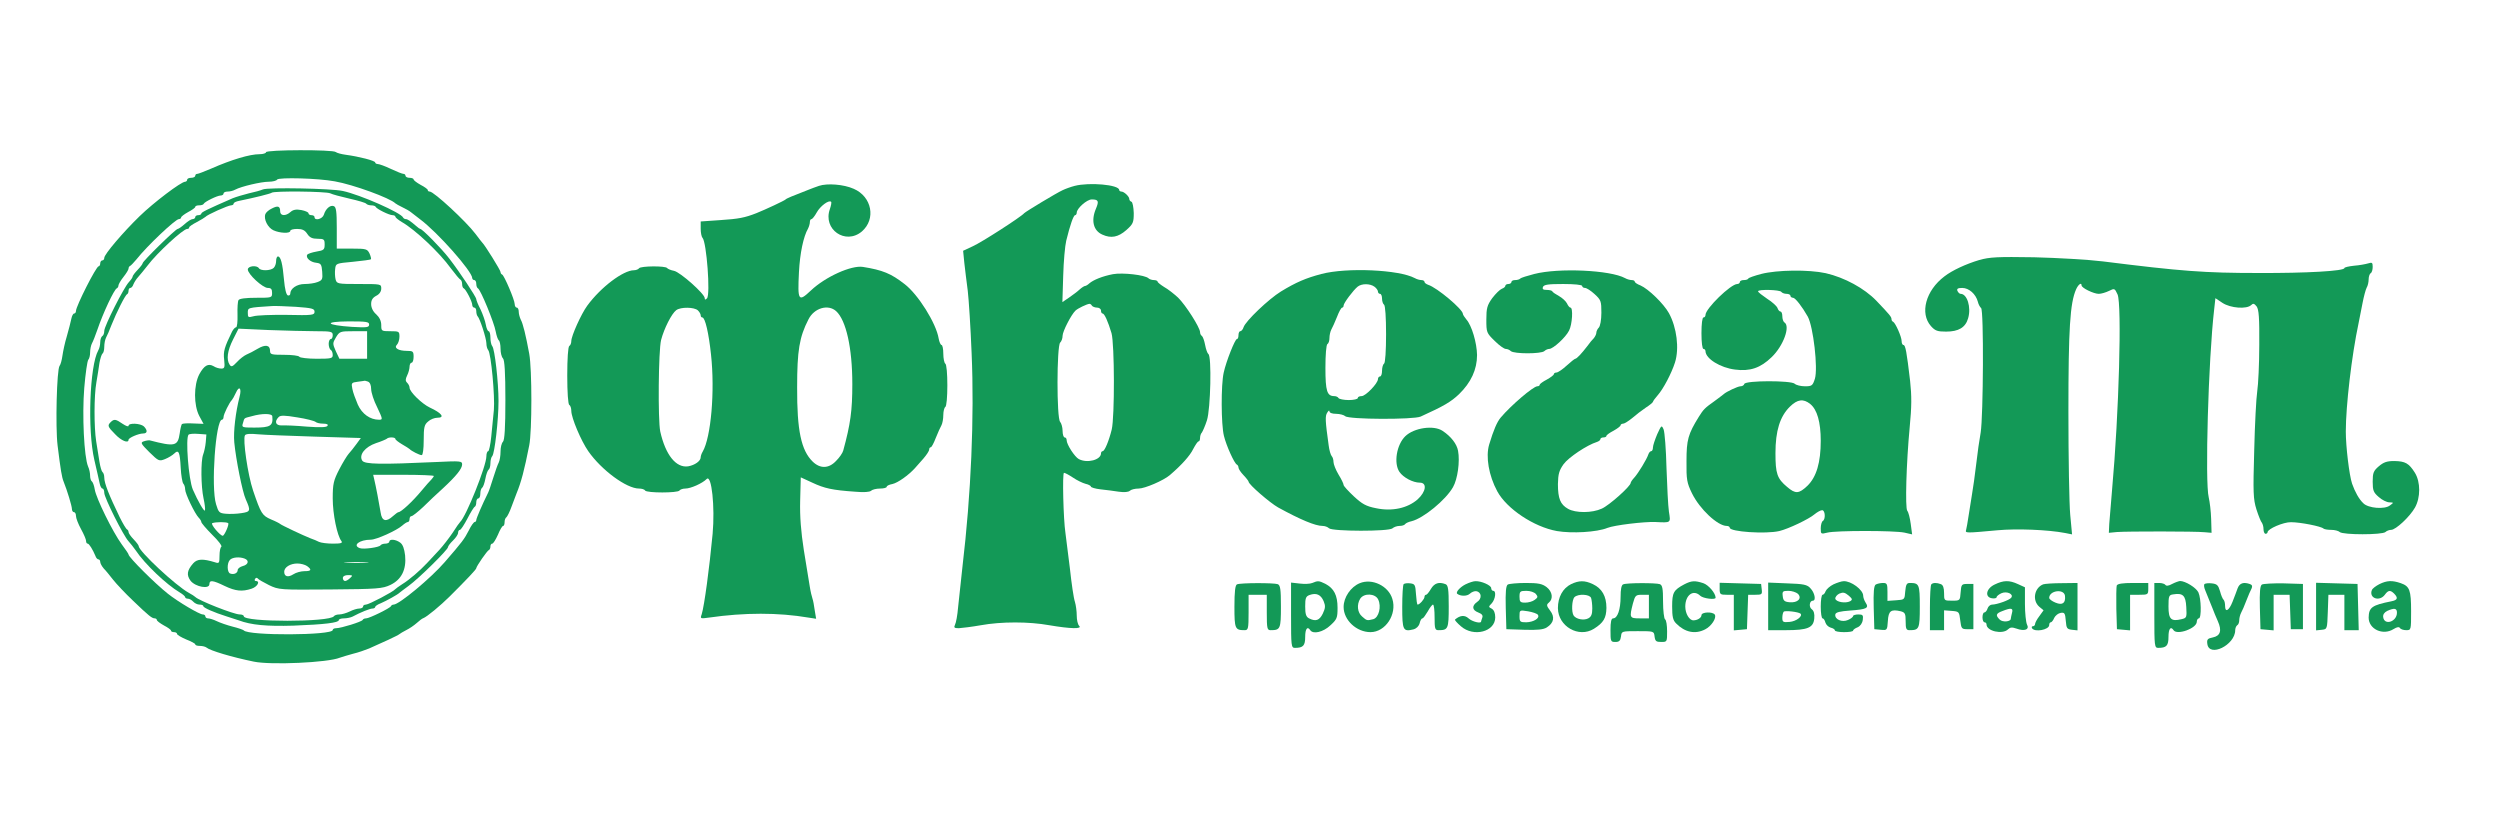 <svg width="255" height="85" viewBox="0 0 255 85" fill="none" xmlns="http://www.w3.org/2000/svg">
<rect x="0" y="0" width="255" height="85" fill="#333333" stroke="none"/>
<g clip-path="url(#clip0_1900_2)">
<rect width="255" height="85" fill="white"/>
<path d="M27.134 15.528C27.134 15.628 26.845 15.728 26.474 15.728C25.484 15.728 23.648 16.27 21.504 17.213C20.844 17.494 20.225 17.735 20.122 17.735C19.998 17.735 19.916 17.815 19.916 17.935C19.916 18.035 19.73 18.136 19.503 18.136C19.277 18.136 19.091 18.216 19.091 18.336C19.091 18.437 18.988 18.537 18.885 18.537C18.472 18.537 15.668 20.664 14.245 22.048C12.533 23.713 10.636 25.94 10.636 26.301C10.636 26.441 10.553 26.562 10.43 26.562C10.327 26.562 10.223 26.702 10.223 26.863C10.223 27.023 10.141 27.164 10.059 27.164C9.811 27.164 7.749 31.236 7.749 31.718C7.749 31.858 7.666 31.978 7.563 31.978C7.46 31.978 7.336 32.219 7.275 32.52C7.213 32.841 7.007 33.623 6.821 34.285C6.615 34.947 6.429 35.85 6.367 36.292C6.305 36.733 6.182 37.194 6.079 37.315C5.79 37.656 5.645 43.554 5.872 45.42C6.182 47.928 6.305 48.69 6.491 49.131C6.862 50.054 7.336 51.619 7.336 51.92C7.336 52.1 7.44 52.241 7.543 52.241C7.666 52.241 7.749 52.421 7.749 52.622C7.749 52.843 7.976 53.444 8.264 53.966C8.553 54.488 8.78 55.029 8.78 55.17C8.78 55.33 8.842 55.451 8.945 55.451C9.089 55.451 9.461 56.053 9.729 56.694C9.79 56.895 9.935 57.056 10.038 57.056C10.141 57.056 10.223 57.176 10.223 57.316C10.223 57.457 10.389 57.758 10.574 57.978C10.78 58.179 11.213 58.721 11.543 59.142C11.894 59.583 12.781 60.526 13.544 61.248C15.214 62.853 15.503 63.074 15.791 63.074C15.895 63.074 15.998 63.154 15.998 63.235C15.998 63.335 16.328 63.576 16.719 63.796C17.111 63.997 17.441 64.238 17.441 64.318C17.441 64.418 17.586 64.478 17.75 64.478C17.916 64.478 18.06 64.559 18.06 64.659C18.06 64.759 18.472 65 18.988 65.221C19.503 65.421 19.916 65.642 19.916 65.722C19.916 65.823 20.122 65.883 20.39 65.883C20.658 65.883 20.947 65.963 21.05 66.043C21.421 66.364 23.648 67.026 25.896 67.488C27.628 67.849 33.444 67.588 34.66 67.086C34.887 67.006 35.485 66.826 36.001 66.685C36.517 66.565 37.259 66.304 37.651 66.144C38.847 65.622 40.641 64.799 40.744 64.679C40.806 64.619 41.115 64.438 41.425 64.278C41.755 64.117 42.229 63.796 42.497 63.556C42.765 63.315 43.074 63.074 43.177 63.054C43.549 62.914 44.93 61.77 45.879 60.827C47.611 59.102 48.58 58.079 48.58 57.958C48.58 57.778 49.694 56.153 49.88 56.093C49.962 56.053 50.024 55.892 50.024 55.731C50.024 55.571 50.106 55.451 50.209 55.451C50.313 55.451 50.56 55.049 50.787 54.548C50.993 54.046 51.22 53.645 51.323 53.645C51.406 53.645 51.467 53.465 51.467 53.264C51.467 53.043 51.55 52.822 51.653 52.762C51.736 52.702 51.983 52.221 52.169 51.699C52.375 51.178 52.602 50.556 52.684 50.335C53.158 49.191 53.488 47.947 53.983 45.42C54.272 43.995 54.272 37.656 53.983 36.091C53.633 34.185 53.344 33.002 53.117 32.6C53.014 32.38 52.911 32.019 52.911 31.798C52.911 31.557 52.828 31.377 52.705 31.377C52.602 31.377 52.498 31.216 52.498 31.015C52.498 30.594 51.426 28.086 51.22 28.006C51.117 27.966 51.055 27.846 51.055 27.745C51.055 27.565 49.446 24.977 49.199 24.756C49.137 24.696 48.828 24.295 48.498 23.853C47.529 22.569 44.25 19.54 43.837 19.54C43.714 19.54 43.631 19.48 43.631 19.38C43.631 19.299 43.301 19.059 42.909 18.858C42.517 18.637 42.188 18.397 42.188 18.296C42.188 18.216 42.002 18.136 41.775 18.136C41.548 18.136 41.363 18.035 41.363 17.935C41.363 17.815 41.26 17.735 41.156 17.735C41.033 17.735 40.476 17.514 39.878 17.233C39.3 16.952 38.682 16.732 38.537 16.732C38.393 16.732 38.269 16.651 38.269 16.571C38.269 16.39 36.62 15.969 35.279 15.789C34.825 15.728 34.372 15.608 34.248 15.508C33.98 15.247 27.134 15.267 27.134 15.528ZM34.145 18.497C36.001 18.818 39.795 20.202 40.332 20.744C40.393 20.804 40.723 20.985 41.053 21.145C41.404 21.306 41.775 21.526 41.919 21.647C42.043 21.747 42.456 22.068 42.827 22.349C44.621 23.673 48.168 27.685 48.168 28.367C48.168 28.468 48.271 28.568 48.374 28.568C48.498 28.568 48.58 28.748 48.58 28.949C48.58 29.17 48.663 29.37 48.745 29.41C49.013 29.511 50.416 32.941 50.56 33.804C50.642 34.245 50.787 34.647 50.869 34.707C50.972 34.767 51.055 35.148 51.055 35.569C51.055 35.971 51.158 36.412 51.302 36.553C51.467 36.713 51.55 37.957 51.55 40.806C51.55 43.654 51.467 44.898 51.302 45.059C51.158 45.199 51.055 45.64 51.055 46.062C51.055 46.483 50.972 46.985 50.869 47.185C50.766 47.366 50.519 48.068 50.313 48.73C50.106 49.392 49.88 50.074 49.797 50.235C49.178 51.478 48.58 52.883 48.58 53.043C48.58 53.164 48.498 53.244 48.415 53.244C48.333 53.244 48.044 53.625 47.817 54.106C47.364 54.989 47.137 55.29 45.363 57.336C43.94 58.981 40.703 61.67 40.146 61.67C40.043 61.67 39.919 61.73 39.878 61.83C39.795 62.031 37.671 63.074 37.341 63.074C37.197 63.074 37.032 63.134 36.991 63.235C36.908 63.415 34.784 64.077 34.289 64.077C34.083 64.077 33.939 64.157 33.939 64.258C33.939 64.819 25.298 64.86 24.865 64.298C24.803 64.238 24.308 64.057 23.731 63.917C23.174 63.776 22.432 63.515 22.102 63.355C21.772 63.194 21.38 63.074 21.215 63.074C21.071 63.074 20.947 62.974 20.947 62.873C20.947 62.753 20.823 62.673 20.679 62.673C20.349 62.673 18.163 61.389 17.132 60.566C15.874 59.583 13.111 56.835 13.111 56.554C13.111 56.494 12.801 56.032 12.409 55.511C11.502 54.267 9.811 50.836 9.667 49.934C9.605 49.532 9.461 49.171 9.378 49.111C9.275 49.051 9.192 48.79 9.192 48.529C9.192 48.269 9.11 47.847 8.986 47.586C8.574 46.623 8.368 42.35 8.594 39.582C8.718 38.097 8.904 36.813 9.007 36.693C9.11 36.593 9.192 36.252 9.192 35.951C9.192 35.63 9.275 35.228 9.378 35.028C9.481 34.847 9.729 34.225 9.914 33.684C10.512 31.918 11.646 29.511 11.915 29.41C11.997 29.37 12.079 29.25 12.079 29.13C12.079 29.009 12.306 28.608 12.595 28.247C12.884 27.886 13.111 27.505 13.111 27.404C13.111 27.284 13.172 27.164 13.276 27.123C13.358 27.083 13.647 26.782 13.915 26.461C14.987 25.097 17.895 22.349 18.245 22.349C18.369 22.349 18.472 22.268 18.472 22.188C18.472 22.088 18.802 21.847 19.194 21.627C19.586 21.426 19.916 21.185 19.916 21.105C19.916 21.005 20.101 20.944 20.308 20.944C20.535 20.944 20.741 20.884 20.782 20.784C20.864 20.583 22.164 19.941 22.514 19.941C22.679 19.941 22.803 19.841 22.803 19.741C22.803 19.62 22.988 19.54 23.215 19.54C23.442 19.54 23.793 19.46 23.999 19.34C24.597 19.018 26.639 18.537 27.402 18.537C27.814 18.537 28.206 18.437 28.268 18.316C28.433 18.076 32.433 18.176 34.145 18.497Z" fill="#139957"/>
<path d="M26.824 19.32C26.597 19.42 25.958 19.6 25.381 19.721C24.824 19.861 24.081 20.082 23.731 20.222C21.112 21.366 20.535 21.647 20.535 21.787C20.535 21.867 20.39 21.948 20.225 21.948C20.06 21.948 19.916 22.028 19.916 22.148C19.916 22.248 19.792 22.349 19.648 22.349C19.503 22.349 19.153 22.57 18.843 22.85C18.534 23.131 18.204 23.352 18.122 23.352C17.916 23.352 14.554 26.642 14.554 26.843C14.554 26.923 14.327 27.224 14.039 27.525C13.75 27.826 13.523 28.127 13.523 28.227C13.523 28.307 13.358 28.548 13.152 28.768C12.636 29.31 10.636 33.262 10.636 33.744C10.636 33.985 10.553 34.225 10.43 34.285C10.327 34.346 10.223 34.627 10.223 34.907C10.223 35.168 10.141 35.549 10.017 35.75C9.151 37.295 8.904 43.835 9.625 46.924C9.852 47.907 10.1 48.971 10.162 49.292C10.223 49.593 10.347 49.833 10.45 49.833C10.553 49.833 10.636 50.034 10.636 50.275C10.636 50.756 12.595 54.668 13.111 55.21C13.296 55.41 13.626 55.832 13.853 56.153C14.74 57.497 16.967 59.623 18.328 60.426C18.637 60.606 18.885 60.827 18.885 60.907C18.885 60.988 19.009 61.068 19.173 61.068C19.318 61.068 19.565 61.208 19.71 61.369C19.854 61.529 20.143 61.67 20.349 61.67C20.576 61.67 20.741 61.73 20.741 61.83C20.741 61.991 21.834 62.472 23.112 62.873C23.566 63.014 24.123 63.194 24.349 63.275C25.628 63.756 27.216 63.897 29.918 63.816C33.135 63.696 34.557 63.515 34.557 63.255C34.557 63.154 34.784 63.074 35.073 63.074C35.362 63.074 35.754 62.994 35.96 62.894C36.785 62.452 37.733 62.071 38.001 62.071C38.146 62.071 38.269 61.991 38.269 61.91C38.269 61.83 38.517 61.65 38.847 61.529C39.404 61.289 40.538 60.667 40.744 60.466C40.806 60.406 41.218 60.105 41.672 59.764C42.682 59.042 45.693 56.072 45.693 55.812C45.693 55.711 45.92 55.41 46.209 55.13C46.498 54.849 46.724 54.508 46.724 54.347C46.724 54.187 46.807 54.046 46.91 54.046C47.013 54.046 47.343 53.525 47.673 52.903C48.003 52.261 48.333 51.719 48.436 51.679C48.518 51.639 48.58 51.438 48.58 51.218C48.58 51.017 48.683 50.836 48.786 50.836C48.91 50.836 48.993 50.616 48.993 50.355C48.993 50.074 49.075 49.813 49.178 49.753C49.282 49.673 49.426 49.272 49.508 48.83C49.591 48.389 49.735 47.988 49.838 47.907C49.941 47.847 50.024 47.546 50.024 47.245C50.024 46.944 50.106 46.623 50.209 46.523C50.457 46.262 50.849 42.812 50.849 40.906C50.849 39 50.457 35.549 50.209 35.309C50.106 35.188 50.024 34.807 50.024 34.446C50.024 34.085 49.941 33.784 49.838 33.784C49.756 33.784 49.611 33.483 49.55 33.102C49.488 32.741 49.24 32.039 49.013 31.557C48.766 31.096 48.58 30.614 48.58 30.514C48.58 30.293 46.889 27.745 45.817 26.361C45.033 25.338 43.074 23.352 42.868 23.352C42.827 23.352 42.641 23.232 42.497 23.091C41.816 22.509 41.569 22.349 41.383 22.349C41.28 22.349 41.156 22.268 41.115 22.188C40.93 21.707 36.743 19.861 34.97 19.48C33.794 19.219 27.381 19.099 26.824 19.32ZM33.691 19.721C33.877 19.821 34.764 20.062 35.65 20.262C36.537 20.463 37.3 20.684 37.362 20.784C37.424 20.864 37.651 20.945 37.857 20.945C38.063 20.945 38.269 21.005 38.311 21.085C38.393 21.306 39.692 21.948 40.043 21.948C40.208 21.948 40.331 22.028 40.331 22.108C40.331 22.188 40.62 22.429 40.991 22.65C42.332 23.412 44.848 25.779 45.982 27.364C46.436 27.966 46.869 28.488 46.972 28.528C47.054 28.568 47.137 28.768 47.137 28.969C47.137 29.17 47.199 29.37 47.302 29.41C47.508 29.491 48.168 30.755 48.168 31.096C48.168 31.256 48.271 31.377 48.374 31.377C48.498 31.377 48.58 31.537 48.58 31.738C48.58 31.938 48.642 32.179 48.704 32.239C48.952 32.48 49.591 34.466 49.611 35.008C49.611 35.289 49.694 35.59 49.797 35.71C50.086 36.011 50.498 40.465 50.374 41.829C50.313 42.531 50.189 43.775 50.106 44.557C50.024 45.36 49.88 46.022 49.797 46.022C49.694 46.022 49.611 46.262 49.611 46.543C49.611 47.526 47.529 52.722 46.931 53.244C46.869 53.304 46.518 53.785 46.167 54.347C45.796 54.889 45.198 55.671 44.827 56.072C44.456 56.474 43.899 57.056 43.61 57.377C42.868 58.179 41.755 59.142 41.033 59.583C40.703 59.784 40.393 60.025 40.331 60.085C40.146 60.346 37.609 61.67 37.321 61.67C37.156 61.67 37.032 61.75 37.032 61.87C37.032 61.971 36.867 62.071 36.64 62.071C36.434 62.071 35.98 62.211 35.671 62.372C35.341 62.532 34.867 62.673 34.619 62.673C34.372 62.673 34.124 62.753 34.062 62.853C33.65 63.475 24.865 63.475 24.865 62.853C24.865 62.753 24.68 62.673 24.453 62.673C23.855 62.673 20.246 61.248 19.916 60.887C19.854 60.827 19.565 60.627 19.256 60.466C17.936 59.744 14.142 56.213 14.142 55.691C14.142 55.611 13.915 55.31 13.626 55.009C13.337 54.708 13.111 54.387 13.111 54.267C13.111 54.167 13.049 54.046 12.966 54.006C12.863 53.966 12.533 53.404 12.203 52.742C11.11 50.475 10.636 49.292 10.636 48.71C10.636 48.469 10.553 48.208 10.45 48.148C10.368 48.088 10.223 47.606 10.141 47.085C10.059 46.543 9.914 45.62 9.811 45.019C9.584 43.554 9.584 40.364 9.832 39C9.935 38.398 10.079 37.515 10.141 37.034C10.223 36.572 10.368 36.131 10.45 36.071C10.553 36.011 10.636 35.71 10.636 35.369C10.636 35.048 10.718 34.627 10.822 34.426C10.925 34.245 11.172 33.684 11.358 33.182C11.894 31.838 12.781 30.073 12.966 30.012C13.049 29.972 13.111 29.812 13.111 29.651C13.111 29.491 13.193 29.37 13.296 29.37C13.399 29.37 13.544 29.21 13.605 29.009C13.688 28.809 13.894 28.468 14.1 28.247C14.286 28.046 14.719 27.505 15.07 27.063C16.018 25.799 18.678 23.352 19.091 23.352C19.215 23.352 19.297 23.292 19.297 23.191C19.297 23.111 19.648 22.87 20.081 22.65C20.493 22.429 20.885 22.188 20.947 22.128C21.112 21.907 23.277 20.945 23.566 20.945C23.71 20.945 23.834 20.864 23.834 20.764C23.834 20.664 24.081 20.543 24.411 20.483C25.979 20.162 27.587 19.761 27.711 19.66C27.896 19.46 33.3 19.52 33.691 19.721Z" fill="#139957"/>
<path d="M27.731 21.265C27.422 21.406 27.133 21.667 27.071 21.827C26.865 22.349 27.319 23.232 27.896 23.492C28.556 23.793 29.608 23.833 29.608 23.552C29.608 23.432 29.917 23.352 30.309 23.352C30.825 23.352 31.093 23.472 31.34 23.853C31.588 24.235 31.856 24.355 32.392 24.355C33.052 24.355 33.114 24.415 33.114 24.937C33.114 25.458 33.031 25.539 32.289 25.659C31.835 25.739 31.402 25.88 31.34 25.98C31.155 26.281 31.649 26.742 32.248 26.802C32.742 26.863 32.804 26.963 32.866 27.725C32.928 28.488 32.866 28.588 32.392 28.768C32.103 28.889 31.505 28.969 31.072 28.969C30.288 28.969 29.608 29.43 29.608 29.952C29.608 30.093 29.484 30.173 29.36 30.133C29.195 30.073 29.051 29.471 28.969 28.548C28.824 26.883 28.639 26.16 28.35 26.16C28.247 26.16 28.164 26.361 28.164 26.622C28.164 26.883 28.061 27.184 27.917 27.324C27.608 27.625 26.597 27.645 26.412 27.364C26.205 27.023 25.277 27.123 25.277 27.485C25.277 27.966 26.803 29.37 27.319 29.37C27.649 29.37 27.752 29.491 27.752 29.872C27.752 30.373 27.731 30.373 26.123 30.373C25.092 30.373 24.411 30.454 24.329 30.614C24.246 30.735 24.205 31.417 24.226 32.119C24.246 32.801 24.184 33.383 24.081 33.383C23.978 33.383 23.793 33.583 23.669 33.824C22.885 35.429 22.761 35.85 22.865 36.693C22.947 37.475 22.906 37.596 22.576 37.596C22.349 37.596 21.998 37.495 21.792 37.355C21.235 37.034 20.823 37.275 20.328 38.178C19.751 39.281 19.751 41.327 20.328 42.431L20.761 43.233L19.73 43.193C19.153 43.153 18.637 43.193 18.555 43.253C18.493 43.333 18.39 43.755 18.328 44.216C18.142 45.52 17.833 45.58 15.276 44.918C15.173 44.898 14.884 44.938 14.657 45.019C14.306 45.139 14.368 45.259 15.234 46.122C16.183 47.045 16.224 47.065 16.843 46.824C17.194 46.684 17.606 46.423 17.771 46.262C18.225 45.821 18.348 46.102 18.431 47.687C18.472 48.489 18.596 49.211 18.699 49.332C18.802 49.432 18.884 49.693 18.884 49.914C18.884 50.355 19.874 52.401 20.266 52.803C20.41 52.943 20.534 53.144 20.534 53.244C20.534 53.344 21.029 53.926 21.648 54.548C22.267 55.15 22.679 55.691 22.576 55.772C22.473 55.832 22.39 56.233 22.39 56.694C22.39 57.437 22.349 57.497 21.937 57.356C20.699 56.975 20.122 56.995 19.709 57.457C19.07 58.179 19.008 58.66 19.441 59.242C19.936 59.864 21.359 60.125 21.359 59.583C21.359 59.142 21.71 59.182 22.906 59.764C24.04 60.306 24.7 60.366 25.669 60.045C26.267 59.844 26.576 59.262 26.082 59.262C25.979 59.262 25.937 59.162 26.02 59.042C26.102 58.921 26.205 58.901 26.288 59.002C26.35 59.102 26.886 59.403 27.443 59.684C28.453 60.165 28.536 60.165 33.712 60.125C38.496 60.085 39.011 60.045 39.816 59.664C40.95 59.122 41.465 58.099 41.321 56.654C41.239 55.972 41.094 55.551 40.826 55.35C40.373 55.009 39.713 54.949 39.713 55.25C39.713 55.35 39.527 55.451 39.321 55.451C39.094 55.451 38.867 55.531 38.805 55.631C38.661 55.832 37.073 56.053 36.702 55.912C35.918 55.631 36.661 55.049 37.816 55.049C38.393 55.049 40.476 54.106 41.032 53.605C41.259 53.404 41.507 53.244 41.61 53.244C41.692 53.244 41.775 53.103 41.775 52.943C41.775 52.782 41.857 52.642 41.981 52.642C42.084 52.642 42.62 52.221 43.177 51.699C43.713 51.157 44.621 50.315 45.198 49.793C46.538 48.549 47.137 47.807 47.137 47.366C47.137 47.025 46.972 47.005 44.518 47.125C38.847 47.386 37.197 47.366 36.949 46.985C36.578 46.403 37.238 45.58 38.352 45.199C38.867 45.039 39.362 44.818 39.445 44.758C39.63 44.557 40.331 44.577 40.331 44.778C40.331 44.858 40.641 45.099 41.012 45.319C41.362 45.52 41.713 45.741 41.775 45.801C41.961 46.002 42.785 46.423 43.012 46.423C43.136 46.423 43.218 45.801 43.218 44.898C43.218 43.574 43.28 43.313 43.672 42.992C43.899 42.772 44.332 42.611 44.6 42.611C45.425 42.611 45.054 42.13 43.837 41.568C43.033 41.187 41.775 39.963 41.775 39.542C41.775 39.401 41.672 39.181 41.527 39.04C41.342 38.86 41.342 38.679 41.527 38.298C41.672 38.017 41.775 37.596 41.775 37.395C41.775 37.174 41.878 36.994 41.981 36.994C42.105 36.994 42.187 36.713 42.187 36.392C42.187 35.85 42.125 35.79 41.527 35.79C40.62 35.79 40.146 35.489 40.496 35.148C40.62 35.028 40.744 34.647 40.744 34.346C40.744 33.804 40.703 33.784 39.816 33.784C38.908 33.784 38.888 33.764 38.888 33.162C38.888 32.741 38.702 32.36 38.372 32.059C38.042 31.778 37.857 31.377 37.857 31.015C37.857 30.614 38.001 30.373 38.372 30.173C38.702 30.012 38.888 29.732 38.888 29.43C38.888 28.969 38.867 28.969 36.619 28.969C34.413 28.969 34.351 28.949 34.227 28.488C34.165 28.227 34.145 27.745 34.186 27.444C34.248 26.863 34.269 26.863 36.001 26.702C36.97 26.602 37.795 26.502 37.836 26.441C37.877 26.401 37.816 26.14 37.692 25.86C37.465 25.398 37.362 25.358 35.898 25.358H34.351V23.252C34.351 21.566 34.289 21.105 34.042 21.025C33.691 20.884 33.217 21.285 33.031 21.907C32.887 22.349 32.083 22.549 32.083 22.148C32.083 22.028 31.938 21.948 31.773 21.948C31.608 21.948 31.464 21.867 31.464 21.747C31.464 21.647 31.134 21.506 30.742 21.426C30.206 21.326 29.897 21.386 29.628 21.627C29.134 22.068 28.577 22.028 28.577 21.566C28.577 21.025 28.35 20.944 27.731 21.265ZM30.185 31.296C31.835 31.417 32.083 31.477 32.083 31.798C32.083 32.139 31.876 32.179 29.257 32.119C27.69 32.099 26.164 32.159 25.855 32.259C25.319 32.4 25.277 32.38 25.277 31.918C25.277 31.377 25.215 31.377 27.773 31.216C28.061 31.196 29.154 31.236 30.185 31.296ZM37.651 33.102C37.651 33.403 37.424 33.423 35.918 33.343C33.217 33.162 32.949 32.801 35.547 32.781C37.362 32.781 37.651 32.821 37.651 33.102ZM32.227 33.784C33.794 33.784 33.938 33.824 33.938 34.185C33.938 34.406 33.856 34.586 33.732 34.586C33.629 34.586 33.526 34.807 33.526 35.068C33.526 35.349 33.629 35.63 33.732 35.69C33.856 35.75 33.938 35.991 33.938 36.211C33.938 36.553 33.794 36.593 32.309 36.593C31.402 36.593 30.598 36.492 30.536 36.392C30.474 36.272 29.773 36.191 28.969 36.191C27.669 36.191 27.546 36.151 27.546 35.79C27.546 35.188 27.071 35.108 26.288 35.569C25.896 35.81 25.38 36.071 25.133 36.171C24.906 36.272 24.452 36.613 24.164 36.934C23.71 37.415 23.586 37.455 23.421 37.194C23.071 36.673 23.195 35.77 23.772 34.627L24.329 33.523L27.401 33.664C29.113 33.724 31.278 33.784 32.227 33.784ZM37.444 35.188V36.593H36.042H34.619L34.248 35.81C33.918 35.048 33.918 35.008 34.269 34.406C34.64 33.804 34.702 33.784 36.042 33.784H37.444V35.188ZM37.527 38.92C37.733 39 37.857 39.281 37.857 39.682C37.857 40.023 38.125 40.866 38.475 41.548C39.053 42.772 39.053 42.812 38.661 42.812C37.754 42.812 36.929 42.23 36.496 41.267C36.269 40.725 36.001 40.023 35.939 39.662C35.815 39.06 35.856 39.02 36.475 38.94C36.846 38.9 37.156 38.84 37.176 38.84C37.197 38.819 37.341 38.86 37.527 38.92ZM24.432 40.485C24.04 42.009 23.793 44.015 23.896 45.119C24.061 46.844 24.721 50.174 25.071 50.937C25.587 52.1 25.566 52.201 24.617 52.341C24.122 52.421 23.401 52.441 23.009 52.401C22.37 52.341 22.287 52.261 22.04 51.438C21.503 49.713 21.998 42.812 22.638 42.812C22.72 42.812 22.803 42.691 22.803 42.531C22.803 42.25 23.421 41.006 23.648 40.806C23.71 40.745 23.896 40.424 24.061 40.063C24.391 39.301 24.679 39.582 24.432 40.485ZM27.773 42.451C27.876 43.434 27.587 43.614 25.937 43.614C24.679 43.614 24.638 43.594 24.782 43.153C24.947 42.591 24.844 42.671 25.69 42.451C26.721 42.15 27.752 42.17 27.773 42.451ZM32.186 43.032C32.289 43.133 32.639 43.213 32.969 43.213C33.34 43.213 33.505 43.293 33.402 43.434C33.32 43.594 32.66 43.614 31.278 43.514C30.185 43.414 29.051 43.373 28.742 43.394C28.123 43.414 27.958 43.012 28.412 42.551C28.598 42.35 28.989 42.35 30.309 42.571C31.237 42.711 32.062 42.932 32.186 43.032ZM20.988 45.099C20.947 45.54 20.823 46.102 20.72 46.363C20.472 47.025 20.493 49.593 20.761 50.836C20.885 51.378 20.947 51.94 20.905 52.06C20.844 52.261 20.184 51.117 19.668 49.934C19.235 48.91 18.905 44.657 19.235 44.336C19.318 44.256 19.751 44.216 20.225 44.256L21.05 44.316L20.988 45.099ZM32.124 44.537L36.805 44.678L36.351 45.299C36.104 45.64 35.753 46.082 35.568 46.282C35.403 46.463 34.949 47.205 34.598 47.887C34.021 49.011 33.938 49.352 33.938 50.836C33.938 52.441 34.392 54.648 34.825 55.19C34.97 55.39 34.784 55.451 33.959 55.451C33.382 55.451 32.742 55.37 32.536 55.27C32.351 55.17 31.959 55.009 31.67 54.909C30.948 54.628 28.701 53.565 28.577 53.444C28.515 53.384 28.102 53.164 27.649 52.983C26.741 52.582 26.618 52.401 25.814 50.034C25.277 48.449 24.741 44.778 24.989 44.397C25.071 44.256 25.525 44.216 26.288 44.296C26.927 44.356 29.546 44.457 32.124 44.537ZM44.249 48.549C44.249 48.61 44.126 48.77 44.002 48.91C43.858 49.051 43.404 49.553 43.012 50.034C42.084 51.157 40.909 52.241 40.641 52.241C40.579 52.241 40.331 52.421 40.084 52.642C39.383 53.284 38.95 53.164 38.826 52.281C38.682 51.398 38.331 49.532 38.166 48.87L38.063 48.429H41.156C42.847 48.429 44.249 48.489 44.249 48.549ZM23.277 53.364C23.401 53.485 22.885 54.648 22.72 54.648C22.452 54.648 21.442 53.444 21.648 53.364C21.998 53.224 23.133 53.224 23.277 53.364ZM24.947 56.975C25.442 57.156 25.339 57.597 24.762 57.738C24.473 57.818 24.246 57.998 24.246 58.139C24.246 58.46 23.854 58.64 23.483 58.5C23.153 58.4 23.133 57.417 23.463 57.096C23.731 56.835 24.432 56.775 24.947 56.975ZM37.403 57.397C36.867 57.437 35.939 57.437 35.341 57.397C34.743 57.356 35.176 57.336 36.31 57.336C37.444 57.336 37.939 57.356 37.403 57.397ZM31.32 57.738C31.835 58.119 31.753 58.259 31.052 58.259C30.701 58.259 30.185 58.4 29.917 58.58C29.381 58.921 28.989 58.821 28.989 58.319C28.989 57.858 29.608 57.477 30.33 57.477C30.68 57.477 31.113 57.597 31.32 57.738ZM35.712 58.961C35.547 59.122 35.32 59.262 35.197 59.262C35.073 59.262 34.97 59.122 34.97 58.961C34.97 58.781 35.176 58.66 35.506 58.66C35.98 58.66 36.001 58.701 35.712 58.961Z" fill="#139957"/>
<path d="M11.296 43.052C10.945 43.394 10.966 43.514 11.749 44.296C12.368 44.958 13.11 45.259 13.11 44.858C13.11 44.657 14.142 44.216 14.595 44.216C15.049 44.216 15.069 43.895 14.678 43.494C14.327 43.173 13.11 43.113 13.11 43.434C13.11 43.554 12.842 43.454 12.512 43.233C11.811 42.752 11.646 42.711 11.296 43.052Z" fill="#139957"/>
<path d="M83.535 18.958C83.205 19.079 82.73 19.239 82.504 19.34C80.792 20.002 80.215 20.242 80.132 20.343C80.029 20.463 78.049 21.386 77.142 21.747C75.966 22.208 75.327 22.329 73.492 22.449L71.471 22.59V23.332C71.471 23.733 71.553 24.154 71.656 24.255C72.069 24.696 72.481 30.073 72.11 30.434C71.945 30.594 71.883 30.594 71.883 30.414C71.883 29.972 69.367 27.745 68.749 27.625C68.419 27.565 68.109 27.424 68.048 27.344C67.903 27.103 65.346 27.123 65.181 27.364C65.119 27.465 64.872 27.565 64.666 27.565C63.573 27.565 61.284 29.29 59.902 31.176C59.283 32.019 58.273 34.265 58.273 34.787C58.273 34.988 58.19 35.228 58.067 35.289C57.943 35.369 57.86 36.593 57.86 38.298C57.86 40.003 57.943 41.227 58.067 41.307C58.19 41.367 58.273 41.648 58.273 41.909C58.273 42.611 59.263 44.958 60.005 46.022C61.346 47.947 63.903 49.833 65.181 49.833C65.449 49.833 65.738 49.914 65.8 50.034C65.965 50.295 69.141 50.295 69.305 50.034C69.367 49.934 69.635 49.833 69.904 49.833C70.44 49.833 71.636 49.312 72.09 48.85C72.584 48.389 72.935 51.699 72.688 54.447C72.358 57.958 71.842 61.79 71.574 62.653C71.409 63.114 71.43 63.114 72.316 62.994C75.946 62.472 79.39 62.472 82.462 62.994L83.246 63.114L83.102 62.252C83.04 61.77 82.937 61.228 82.875 61.068C82.813 60.907 82.668 60.306 82.586 59.764C82.504 59.202 82.236 57.557 81.988 56.093C81.699 54.207 81.576 52.722 81.617 51.057L81.679 48.69L82.854 49.231C84.091 49.813 84.896 49.994 87.226 50.154C88.113 50.235 88.711 50.194 88.855 50.054C88.979 49.934 89.391 49.833 89.763 49.833C90.134 49.833 90.443 49.753 90.443 49.653C90.443 49.553 90.691 49.432 91.02 49.372C91.577 49.252 92.67 48.469 93.309 47.767C93.495 47.546 93.887 47.105 94.196 46.764C94.505 46.403 94.774 46.002 94.774 45.861C94.774 45.741 94.835 45.62 94.939 45.62C95.021 45.62 95.248 45.199 95.454 44.657C95.66 44.136 95.928 43.554 96.031 43.373C96.135 43.173 96.217 42.711 96.217 42.33C96.217 41.949 96.32 41.568 96.423 41.508C96.547 41.447 96.63 40.465 96.63 39.301C96.63 38.137 96.547 37.154 96.423 37.094C96.32 37.034 96.217 36.572 96.217 36.071C96.217 35.59 96.135 35.188 96.031 35.188C95.949 35.188 95.805 34.887 95.743 34.526C95.495 32.981 93.639 30.012 92.258 28.969C90.897 27.906 90.031 27.545 88.01 27.224C86.834 27.043 84.195 28.227 82.71 29.631C81.431 30.835 81.349 30.694 81.493 27.765C81.596 25.819 81.947 24.134 82.421 23.312C82.524 23.111 82.607 22.81 82.607 22.65C82.607 22.489 82.668 22.349 82.772 22.349C82.854 22.349 83.102 22.048 83.308 21.667C83.658 21.025 84.545 20.363 84.772 20.583C84.834 20.623 84.772 20.965 84.648 21.326C83.906 23.392 86.236 25.017 87.906 23.613C89.371 22.349 88.938 20.062 87.082 19.259C86.05 18.798 84.38 18.677 83.535 18.958ZM71.182 31.657C71.347 31.818 71.471 32.039 71.471 32.159C71.471 32.279 71.533 32.38 71.636 32.38C71.924 32.38 72.296 34.005 72.522 36.151C72.935 39.903 72.522 44.597 71.677 46.062C71.553 46.262 71.471 46.523 71.471 46.644C71.471 47.025 70.873 47.446 70.192 47.566C68.955 47.747 67.883 46.403 67.346 44.015C67.099 42.832 67.161 35.79 67.429 34.687C67.738 33.503 68.501 31.998 68.976 31.637C69.429 31.296 70.811 31.316 71.182 31.657ZM85.287 31.738C86.298 32.66 86.937 35.469 86.937 39.181C86.937 41.869 86.752 43.253 86.009 45.961C85.947 46.202 85.618 46.684 85.287 47.005C84.545 47.807 83.658 47.827 82.895 47.085C81.72 45.941 81.287 43.915 81.308 39.502C81.308 35.75 81.534 34.386 82.462 32.58C83.04 31.417 84.463 30.995 85.287 31.738Z" fill="#139957"/>
<path d="M109.622 18.958C109.23 19.059 108.673 19.259 108.384 19.4C107.766 19.68 104.61 21.586 104.466 21.747C104.177 22.108 100.094 24.736 99.228 25.117L98.238 25.579L98.362 26.823C98.445 27.505 98.589 28.789 98.713 29.671C98.816 30.554 99.001 33.403 99.104 36.011C99.393 42.531 99.043 50.455 98.176 57.758C98.011 59.303 97.805 61.188 97.723 61.971C97.661 62.733 97.516 63.535 97.413 63.716C97.269 64.017 97.331 64.077 97.805 64.077C98.115 64.057 99.125 63.937 100.032 63.776C102.136 63.395 104.94 63.395 107.044 63.776C109.168 64.137 110.426 64.177 110.075 63.836C109.931 63.696 109.828 63.235 109.828 62.793C109.828 62.352 109.745 61.73 109.642 61.389C109.518 61.048 109.292 59.503 109.127 57.958C108.941 56.414 108.735 54.789 108.673 54.347C108.467 53.003 108.343 48.228 108.529 48.228C108.632 48.228 109.044 48.449 109.436 48.71C109.848 48.991 110.426 49.272 110.735 49.352C111.024 49.412 111.271 49.553 111.271 49.633C111.271 49.713 111.704 49.853 112.261 49.914C112.797 49.974 113.643 50.074 114.117 50.154C114.674 50.235 115.107 50.194 115.251 50.054C115.375 49.934 115.767 49.833 116.138 49.833C116.777 49.833 118.675 49.011 119.314 48.469C120.531 47.426 121.376 46.483 121.706 45.801C121.933 45.38 122.16 45.019 122.263 45.019C122.345 45.019 122.407 44.858 122.407 44.657C122.407 44.457 122.49 44.216 122.593 44.116C122.675 43.995 122.923 43.454 123.108 42.872C123.48 41.728 123.603 36.312 123.253 36.111C123.15 36.031 123.005 35.63 122.923 35.188C122.84 34.747 122.696 34.346 122.593 34.265C122.49 34.205 122.407 34.045 122.407 33.884C122.407 33.423 120.943 31.116 120.159 30.353C119.747 29.972 119.108 29.471 118.736 29.27C118.386 29.049 118.077 28.809 118.077 28.728C118.077 28.648 117.912 28.568 117.705 28.568C117.499 28.568 117.252 28.488 117.149 28.387C116.798 28.046 114.509 27.785 113.519 27.966C112.467 28.167 111.519 28.548 111.106 28.909C110.962 29.049 110.756 29.17 110.673 29.17C110.591 29.17 110.343 29.33 110.117 29.531C109.91 29.732 109.415 30.093 109.044 30.353L108.364 30.815L108.446 28.147C108.487 26.662 108.632 25.057 108.755 24.555C109.147 22.951 109.498 21.948 109.663 21.948C109.745 21.948 109.828 21.827 109.828 21.687C109.828 21.265 110.859 20.343 111.354 20.343C112.034 20.343 112.117 20.503 111.787 21.285C111.271 22.489 111.519 23.532 112.447 23.934C113.334 24.335 114.055 24.194 114.88 23.472C115.581 22.85 115.643 22.69 115.643 21.727C115.623 21.125 115.519 20.623 115.416 20.583C115.293 20.543 115.19 20.423 115.19 20.302C115.19 20.042 114.653 19.54 114.385 19.54C114.262 19.54 114.158 19.46 114.158 19.38C114.158 18.838 111.106 18.577 109.622 18.958ZM111.374 31.176C111.436 31.276 111.684 31.377 111.911 31.377C112.117 31.377 112.302 31.517 112.302 31.677C112.302 31.838 112.364 31.978 112.467 31.978C112.653 31.978 113.024 32.801 113.375 33.985C113.684 35.108 113.705 42.511 113.395 43.815C113.107 44.978 112.674 46.022 112.467 46.022C112.385 46.022 112.302 46.122 112.302 46.242C112.302 46.904 110.9 47.285 110.034 46.824C109.622 46.603 108.797 45.34 108.797 44.898C108.797 44.738 108.714 44.617 108.59 44.617C108.487 44.617 108.384 44.316 108.384 43.955C108.384 43.594 108.261 43.173 108.137 43.032C107.766 42.691 107.786 35.289 108.137 34.947C108.281 34.807 108.384 34.506 108.384 34.245C108.384 33.804 109.271 32.079 109.704 31.677C109.931 31.457 110.859 31.015 111.106 30.995C111.189 30.975 111.313 31.055 111.374 31.176Z" fill="#139957"/>
<path d="M201.884 26.522C200.544 26.923 199.141 27.565 198.337 28.187C196.419 29.631 195.801 31.958 196.956 33.262C197.389 33.744 197.615 33.824 198.502 33.824C199.781 33.824 200.482 33.403 200.75 32.46C201.08 31.336 200.647 29.972 199.987 29.972C199.863 29.972 199.74 29.832 199.657 29.671C199.575 29.451 199.698 29.37 200.152 29.37C200.832 29.37 201.534 29.992 201.74 30.775C201.802 31.055 201.967 31.336 202.07 31.417C202.358 31.577 202.297 42.471 202.029 44.116C201.905 44.778 201.699 46.222 201.575 47.326C201.451 48.429 201.245 49.833 201.142 50.435C201.039 51.037 200.894 52.04 200.791 52.642C200.709 53.244 200.585 53.886 200.544 54.046C200.441 54.387 200.461 54.387 203.761 54.086C205.679 53.906 208.875 54.026 210.649 54.367L211.35 54.508L211.164 52.522C211.061 51.418 210.978 46.704 210.978 42.009C210.978 33.503 211.143 30.915 211.762 29.511C211.989 29.009 212.319 28.768 212.319 29.11C212.319 29.37 213.556 29.972 214.072 29.972C214.319 29.972 214.794 29.832 215.123 29.671C215.68 29.39 215.701 29.41 215.99 30.032C216.443 31.055 216.134 42.21 215.433 49.934C215.309 51.358 215.185 52.943 215.144 53.444L215.103 54.347L215.928 54.267C216.979 54.187 223.95 54.187 224.878 54.287L225.579 54.347L225.538 52.943C225.517 52.16 225.393 51.177 225.29 50.736C224.898 49.211 225.249 36.693 225.847 31.537L225.971 30.414L226.692 30.895C227.517 31.437 229.167 31.557 229.621 31.116C229.827 30.915 229.93 30.955 230.177 31.256C230.404 31.577 230.466 32.42 230.446 35.168C230.446 37.114 230.342 39.241 230.239 39.903C230.136 40.565 229.992 43.273 229.93 45.941C229.806 50.255 229.827 50.897 230.157 51.96C230.363 52.602 230.611 53.224 230.714 53.324C230.796 53.444 230.879 53.725 230.879 53.986C230.879 54.247 230.982 54.447 231.085 54.447C231.209 54.447 231.291 54.367 231.291 54.287C231.291 53.946 232.92 53.244 233.683 53.264C234.632 53.264 236.756 53.685 236.983 53.906C237.065 53.986 237.416 54.046 237.787 54.046C238.138 54.046 238.529 54.147 238.653 54.267C238.962 54.568 243.004 54.568 243.314 54.267C243.437 54.147 243.705 54.046 243.891 54.046C244.365 54.046 245.788 52.722 246.324 51.779C246.902 50.756 246.902 49.171 246.324 48.228C245.706 47.245 245.335 47.045 244.221 47.025C243.458 47.025 243.128 47.145 242.633 47.566C242.097 48.028 242.014 48.228 242.014 49.131C242.014 50.034 242.097 50.234 242.633 50.696C242.963 50.997 243.458 51.238 243.705 51.238C244.18 51.258 244.18 51.258 243.767 51.559C243.231 51.98 241.561 51.84 241.066 51.338C240.612 50.917 240.2 50.154 239.911 49.332C239.622 48.469 239.272 45.54 239.272 44.015C239.272 41.407 239.87 36.272 240.571 32.981C240.674 32.48 240.86 31.557 240.983 30.895C241.107 30.253 241.293 29.551 241.396 29.35C241.52 29.15 241.602 28.768 241.602 28.488C241.602 28.207 241.705 27.926 241.808 27.866C241.932 27.805 242.014 27.505 242.014 27.224C242.014 26.782 241.953 26.742 241.561 26.863C241.293 26.943 240.653 27.063 240.117 27.103C239.56 27.164 239.127 27.264 239.127 27.344C239.127 27.645 235.271 27.866 230.363 27.846C224.878 27.846 222.486 27.665 214.484 26.662C213.02 26.482 209.865 26.301 207.473 26.241C203.74 26.18 202.957 26.221 201.884 26.522Z" fill="#139957"/>
<path d="M134.78 27.946C133.192 28.367 132.202 28.789 130.656 29.732C129.418 30.494 127.047 32.741 126.841 33.383C126.779 33.603 126.614 33.784 126.511 33.784C126.408 33.784 126.325 33.965 126.325 34.185C126.325 34.406 126.263 34.586 126.16 34.586C125.975 34.586 125.067 36.853 124.82 37.997C124.531 39.241 124.552 43.313 124.84 44.457C125.088 45.48 125.913 47.285 126.16 47.386C126.243 47.426 126.325 47.566 126.325 47.687C126.325 47.827 126.552 48.168 126.841 48.469C127.129 48.77 127.356 49.071 127.356 49.131C127.356 49.412 129.542 51.298 130.367 51.759C132.635 53.003 134.162 53.645 134.904 53.645C135.131 53.645 135.419 53.745 135.564 53.886C135.894 54.207 141.689 54.227 142.039 53.886C142.163 53.765 142.493 53.645 142.74 53.645C143.008 53.645 143.256 53.565 143.318 53.465C143.38 53.364 143.689 53.224 143.978 53.164C145.194 52.863 147.463 50.997 148.205 49.693C148.679 48.87 148.927 47.065 148.721 45.981C148.597 45.279 147.999 44.517 147.153 43.955C146.246 43.333 144.225 43.634 143.338 44.497C142.452 45.359 142.142 47.245 142.74 48.128C143.132 48.71 144.122 49.231 144.823 49.231C145.586 49.231 145.462 50.154 144.596 50.937C143.565 51.84 141.998 52.181 140.369 51.84C139.338 51.639 138.946 51.418 138.08 50.616C137.523 50.094 137.049 49.572 137.049 49.472C137.049 49.352 136.822 48.87 136.533 48.409C136.244 47.927 136.017 47.346 136.017 47.125C136.017 46.884 135.935 46.623 135.832 46.523C135.729 46.403 135.584 45.921 135.523 45.42C135.172 42.892 135.151 42.431 135.378 42.09C135.502 41.869 135.605 41.829 135.605 41.949C135.605 42.109 135.873 42.21 136.286 42.21C136.657 42.21 137.09 42.33 137.214 42.451C137.564 42.792 144.184 42.812 144.906 42.491C147.298 41.407 147.999 40.986 148.824 40.204C150.04 39.02 150.659 37.696 150.659 36.211C150.638 34.968 150.123 33.202 149.566 32.58C149.38 32.359 149.216 32.099 149.216 32.019C149.216 31.557 146.576 29.33 145.669 29.049C145.462 28.969 145.297 28.849 145.297 28.748C145.297 28.648 145.153 28.568 144.988 28.568C144.823 28.568 144.514 28.488 144.308 28.367C142.699 27.505 137.379 27.264 134.78 27.946ZM140.204 29.25C140.389 29.39 140.554 29.611 140.554 29.752C140.554 29.872 140.657 29.972 140.761 29.972C140.884 29.972 140.967 30.193 140.967 30.454C140.967 30.735 141.07 31.015 141.173 31.076C141.297 31.156 141.379 32.38 141.379 34.085C141.379 35.79 141.297 37.014 141.173 37.094C141.07 37.154 140.967 37.475 140.967 37.816C140.967 38.137 140.884 38.398 140.761 38.398C140.657 38.398 140.554 38.519 140.554 38.659C140.554 39.1 139.296 40.404 138.884 40.404C138.657 40.404 138.492 40.484 138.492 40.605C138.492 40.705 138.08 40.806 137.585 40.806C137.069 40.806 136.595 40.705 136.533 40.605C136.471 40.484 136.265 40.404 136.1 40.404C135.358 40.404 135.193 39.903 135.193 37.515C135.193 36.191 135.275 35.168 135.399 35.088C135.523 35.028 135.605 34.747 135.605 34.466C135.605 34.205 135.688 33.824 135.791 33.623C135.894 33.443 136.162 32.861 136.368 32.34C136.574 31.798 136.801 31.377 136.904 31.377C136.987 31.377 137.049 31.276 137.049 31.156C137.049 30.915 138.038 29.591 138.492 29.23C138.905 28.909 139.75 28.909 140.204 29.25Z" fill="#139957"/>
<path d="M156.495 27.946C155.794 28.127 155.154 28.327 155.072 28.407C154.989 28.508 154.742 28.568 154.536 28.568C154.33 28.568 154.165 28.648 154.165 28.768C154.165 28.869 154.02 28.969 153.855 28.969C153.69 28.969 153.546 29.049 153.546 29.15C153.546 29.25 153.381 29.39 153.195 29.451C152.989 29.531 152.556 29.952 152.205 30.414C151.69 31.136 151.607 31.437 151.607 32.6C151.607 33.904 151.628 33.965 152.453 34.767C152.907 35.228 153.422 35.59 153.587 35.59C153.752 35.59 153.979 35.69 154.103 35.81C154.412 36.111 157.217 36.111 157.526 35.81C157.65 35.69 157.876 35.59 158.021 35.59C158.413 35.59 159.691 34.426 160.042 33.724C160.372 33.102 160.475 31.377 160.186 31.377C160.104 31.377 159.939 31.196 159.836 30.955C159.712 30.715 159.361 30.393 159.011 30.193C158.681 30.012 158.371 29.812 158.33 29.711C158.289 29.631 158.041 29.571 157.753 29.571C157.402 29.571 157.299 29.491 157.382 29.27C157.485 29.029 157.918 28.969 159.444 28.969C160.599 28.969 161.382 29.049 161.382 29.17C161.382 29.27 161.506 29.37 161.671 29.37C161.836 29.37 162.269 29.651 162.64 29.992C163.3 30.594 163.341 30.715 163.341 31.898C163.341 32.64 163.218 33.282 163.073 33.423C162.949 33.543 162.826 33.784 162.826 33.944C162.826 34.085 162.702 34.326 162.578 34.486C162.434 34.627 162.125 34.988 161.918 35.289C161.32 36.071 160.825 36.593 160.681 36.593C160.619 36.593 160.207 36.914 159.794 37.295C159.382 37.676 158.908 37.997 158.763 37.997C158.619 37.997 158.495 38.077 158.495 38.157C158.495 38.258 158.165 38.498 157.773 38.719C157.382 38.92 157.052 39.16 157.052 39.241C157.052 39.341 156.928 39.401 156.804 39.401C156.371 39.421 154.103 41.367 153.072 42.591C152.7 43.032 152.35 43.835 151.896 45.34C151.525 46.583 151.855 48.509 152.721 50.114C153.69 51.9 156.454 53.745 158.804 54.167C160.31 54.428 162.888 54.287 163.96 53.846C164.661 53.565 167.672 53.204 168.827 53.244C170.476 53.324 170.415 53.364 170.229 52.181C170.147 51.619 170.043 49.593 169.982 47.727C169.94 45.841 169.796 44.096 169.693 43.815C169.487 43.333 169.466 43.353 169.033 44.296C168.806 44.838 168.6 45.44 168.6 45.64C168.6 45.861 168.517 46.022 168.414 46.022C168.311 46.022 168.187 46.182 168.126 46.363C167.961 46.864 167.115 48.248 166.703 48.71C166.496 48.931 166.331 49.171 166.331 49.252C166.331 49.593 164.125 51.559 163.383 51.88C162.393 52.341 160.702 52.341 159.939 51.9C159.155 51.458 158.908 50.856 158.908 49.372C158.928 48.349 159.031 47.988 159.485 47.346C159.98 46.664 161.857 45.4 162.888 45.079C163.073 45.019 163.238 44.898 163.238 44.798C163.238 44.697 163.383 44.617 163.548 44.617C163.712 44.617 163.857 44.557 163.857 44.457C163.857 44.377 164.187 44.136 164.579 43.935C164.97 43.715 165.3 43.474 165.3 43.373C165.3 43.293 165.424 43.213 165.568 43.213C165.692 43.213 166.105 42.952 166.476 42.651C166.847 42.33 167.466 41.849 167.858 41.588C168.27 41.327 168.6 41.046 168.6 40.986C168.6 40.926 168.827 40.605 169.095 40.304C169.652 39.682 170.497 38.077 170.848 36.974C171.301 35.549 171.033 33.403 170.229 31.938C169.693 30.975 168.146 29.471 167.321 29.11C166.991 28.989 166.744 28.809 166.744 28.728C166.744 28.628 166.6 28.568 166.435 28.568C166.27 28.568 165.96 28.488 165.754 28.367C164.249 27.545 158.99 27.304 156.495 27.946Z" fill="#139957"/>
<path d="M179.632 27.946C178.952 28.127 178.374 28.327 178.333 28.407C178.292 28.508 178.086 28.568 177.859 28.568C177.653 28.568 177.467 28.648 177.467 28.768C177.467 28.869 177.343 28.969 177.199 28.969C176.539 28.969 173.961 31.477 173.961 32.119C173.961 32.259 173.879 32.38 173.755 32.38C173.631 32.38 173.549 33.042 173.549 33.984C173.549 34.927 173.631 35.59 173.755 35.59C173.879 35.59 173.961 35.71 173.961 35.83C173.982 36.593 175.487 37.515 176.972 37.696C178.498 37.897 179.57 37.535 180.705 36.432C181.901 35.289 182.643 33.262 182.004 32.881C181.901 32.821 181.798 32.54 181.798 32.259C181.798 31.998 181.715 31.778 181.612 31.778C181.509 31.778 181.365 31.617 181.303 31.417C181.241 31.236 180.767 30.795 180.251 30.474C179.756 30.133 179.323 29.812 179.323 29.711C179.323 29.491 181.55 29.551 181.695 29.772C181.756 29.872 182.004 29.972 182.231 29.972C182.437 29.972 182.623 30.052 182.623 30.173C182.623 30.273 182.746 30.373 182.891 30.373C183.117 30.373 183.819 31.276 184.396 32.299C184.953 33.322 185.448 37.556 185.118 38.639C184.891 39.341 184.808 39.401 184.107 39.401C183.674 39.401 183.2 39.281 183.056 39.14C182.705 38.799 178.044 38.799 177.921 39.16C177.88 39.301 177.715 39.401 177.529 39.401C177.261 39.401 176.065 39.963 175.817 40.204C175.755 40.264 175.343 40.565 174.889 40.906C173.899 41.608 173.755 41.748 173.281 42.511C172.188 44.276 172.023 44.858 172.023 47.025C172.002 48.931 172.064 49.252 172.58 50.315C173.363 51.92 175.199 53.645 176.127 53.645C176.292 53.645 176.436 53.725 176.436 53.826C176.436 54.247 180.107 54.488 181.488 54.167C182.416 53.946 184.52 52.943 185.077 52.461C185.345 52.241 185.695 52.04 185.86 52.04C186.17 52.04 186.231 52.963 185.922 53.144C185.819 53.204 185.716 53.545 185.716 53.886C185.716 54.488 185.736 54.488 186.396 54.327C187.242 54.106 193.202 54.106 194.253 54.327L195.037 54.508L194.893 53.424C194.81 52.822 194.666 52.241 194.542 52.1C194.315 51.819 194.439 47.265 194.789 43.574C194.996 41.468 194.996 40.364 194.831 38.859C194.48 35.87 194.356 35.188 194.15 35.188C194.047 35.188 193.965 35.008 193.965 34.787C193.965 34.346 193.325 32.921 193.098 32.821C192.995 32.781 192.934 32.66 192.934 32.56C192.934 32.319 192.748 32.099 191.387 30.674C190.17 29.41 188.149 28.307 186.231 27.866C184.499 27.485 181.261 27.525 179.632 27.946ZM184.643 41.207C185.345 41.769 185.716 43.052 185.716 44.958C185.716 47.165 185.283 48.65 184.355 49.552C183.489 50.375 183.138 50.395 182.293 49.673C181.261 48.81 181.097 48.309 181.097 46.222C181.097 43.955 181.55 42.471 182.581 41.468C183.344 40.725 183.942 40.645 184.643 41.207Z" fill="#139957"/>
<path d="M133.852 59.463C133.625 59.563 133.048 59.583 132.573 59.523L131.687 59.423V62.753C131.687 65.903 131.707 66.083 132.078 66.083C132.924 66.083 133.13 65.863 133.13 64.96C133.13 64.137 133.357 63.836 133.646 64.278C133.934 64.719 134.965 64.478 135.687 63.796C136.368 63.174 136.43 63.034 136.43 61.991C136.43 60.707 136.058 60.005 135.172 59.543C134.512 59.222 134.429 59.222 133.852 59.463ZM135.007 61.309C135.213 61.81 135.192 62.011 134.924 62.593C134.574 63.295 134.202 63.415 133.522 63.074C133.213 62.914 133.13 62.633 133.13 61.85C133.13 61.008 133.192 60.827 133.584 60.687C134.264 60.446 134.718 60.647 135.007 61.309Z" fill="#139957"/>
<path d="M138.699 59.483C137.771 59.864 137.049 60.928 137.049 61.91C137.049 63.255 138.369 64.478 139.792 64.478C141.318 64.478 142.514 62.653 142.019 61.088C141.627 59.764 139.957 58.961 138.699 59.483ZM140.575 61.148C140.926 61.87 140.637 62.994 140.08 63.154C139.441 63.315 139.42 63.315 138.946 62.894C138.451 62.492 138.369 61.67 138.74 61.068C139.132 60.466 140.286 60.526 140.575 61.148Z" fill="#139957"/>
<path d="M149.483 59.603C148.926 59.884 148.452 60.406 148.638 60.566C148.968 60.827 149.627 60.827 149.916 60.566C150.102 60.386 150.411 60.265 150.597 60.306C151.133 60.406 151.174 61.068 150.679 61.389C150.102 61.79 150.143 62.231 150.782 62.472C151.153 62.613 151.277 62.773 151.195 62.994C151.133 63.174 151.071 63.355 151.071 63.395C151.071 63.636 150.164 63.415 149.792 63.074C149.401 62.713 148.926 62.753 148.411 63.194C148.349 63.235 148.638 63.556 149.009 63.877C150.308 65.02 152.514 64.438 152.514 62.974C152.514 62.532 152.391 62.231 152.164 62.091C151.813 61.91 151.813 61.89 152.164 61.529C152.535 61.108 152.638 60.265 152.308 60.265C152.205 60.265 152.102 60.145 152.102 59.985C152.102 59.704 151.071 59.242 150.473 59.282C150.287 59.282 149.854 59.423 149.483 59.603Z" fill="#139957"/>
<path d="M160.248 59.583C159.402 60.005 158.907 60.907 158.907 62.031C158.928 63.897 161.031 65.1 162.578 64.137C163.568 63.515 163.836 63.034 163.856 62.011C163.856 60.807 163.403 60.025 162.475 59.583C161.629 59.182 161.052 59.202 160.248 59.583ZM162.289 60.988C162.351 61.168 162.413 61.65 162.413 62.071C162.413 62.653 162.31 62.914 162.001 63.074C161.547 63.315 160.763 63.154 160.516 62.793C160.268 62.432 160.33 61.168 160.598 60.907C160.969 60.546 162.145 60.606 162.289 60.988Z" fill="#139957"/>
<path d="M171.796 59.603C170.703 60.185 170.559 60.446 170.559 61.85C170.559 62.914 170.641 63.275 170.971 63.596C171.858 64.499 172.909 64.719 173.92 64.198C174.559 63.877 175.116 63.034 174.91 62.693C174.704 62.372 173.549 62.412 173.549 62.753C173.549 63.014 173.136 63.275 172.724 63.275C172.311 63.275 171.899 62.593 171.899 61.87C171.899 60.687 172.724 60.085 173.425 60.767C173.714 61.048 174.992 61.208 174.992 60.968C174.992 60.506 174.271 59.664 173.734 59.483C172.868 59.202 172.538 59.222 171.796 59.603Z" fill="#139957"/>
<path d="M187.015 59.603C186.644 59.784 186.293 60.105 186.211 60.306C186.149 60.506 186.005 60.667 185.901 60.667C185.798 60.667 185.716 61.208 185.716 61.87C185.716 62.532 185.798 63.074 185.901 63.074C186.005 63.074 186.128 63.255 186.19 63.495C186.252 63.716 186.499 63.957 186.726 64.017C186.974 64.077 187.159 64.198 187.159 64.298C187.159 64.398 187.572 64.478 188.087 64.478C188.603 64.478 189.015 64.418 189.015 64.318C189.015 64.238 189.222 64.077 189.49 63.977C189.758 63.856 189.964 63.556 190.005 63.215C190.067 62.753 190.005 62.673 189.551 62.673C189.263 62.673 189.015 62.753 189.015 62.833C189.015 62.934 188.788 63.114 188.5 63.235C187.881 63.515 187.118 63.174 187.201 62.673C187.242 62.452 187.654 62.352 188.747 62.272C190.397 62.151 190.665 62.031 190.294 61.469C190.15 61.248 190.046 60.928 190.046 60.767C190.046 60.165 188.809 59.242 188.046 59.282C187.84 59.282 187.366 59.443 187.015 59.603ZM188.706 61.329C188.232 61.569 187.283 61.409 187.201 61.068C187.18 60.907 187.366 60.667 187.613 60.546C188.005 60.386 188.17 60.426 188.562 60.747C188.953 61.088 188.974 61.168 188.706 61.329Z" fill="#139957"/>
<path d="M203.451 59.623C202.564 60.045 202.42 60.928 203.204 61.028C203.451 61.068 203.657 61.008 203.657 60.907C203.657 60.807 203.884 60.627 204.152 60.506C204.709 60.265 205.431 60.606 205.142 60.968C204.977 61.208 203.678 61.67 203.183 61.67C203.018 61.67 202.791 61.85 202.729 62.071C202.668 62.292 202.503 62.472 202.399 62.472C202.296 62.472 202.214 62.693 202.214 62.974C202.214 63.255 202.317 63.475 202.42 63.475C202.544 63.475 202.626 63.576 202.626 63.696C202.626 64.378 204.255 64.739 204.812 64.198C205.039 63.977 205.225 63.957 205.678 64.117C206.503 64.418 207.039 64.218 206.751 63.696C206.648 63.475 206.544 62.532 206.544 61.61V59.904L205.843 59.583C204.936 59.162 204.359 59.182 203.451 59.623ZM205.225 62.512C205.163 62.773 205.101 63.034 205.101 63.114C205.101 63.415 204.255 63.495 203.967 63.194C203.534 62.773 203.575 62.572 204.235 62.332C205.142 61.971 205.369 62.011 205.225 62.512Z" fill="#139957"/>
<path d="M221.557 59.563C221.206 59.764 220.959 59.784 220.876 59.664C220.815 59.563 220.526 59.463 220.237 59.463H219.742V62.773C219.742 65.903 219.763 66.083 220.134 66.083C220.98 66.083 221.186 65.863 221.186 64.96C221.186 64.137 221.413 63.836 221.701 64.278C222.052 64.819 224.073 64.097 224.073 63.415C224.073 63.234 224.176 63.074 224.279 63.074C224.568 63.074 224.526 61.048 224.238 60.426C223.99 59.924 222.897 59.262 222.361 59.262C222.217 59.282 221.866 59.403 221.557 59.563ZM223 61.91C223.062 62.974 223.042 63.034 222.526 63.154C221.454 63.415 221.186 63.174 221.186 61.87C221.186 60.807 221.227 60.687 221.66 60.627C222.65 60.466 222.939 60.727 223 61.91Z" fill="#139957"/>
<path d="M242.695 59.583C242.344 59.764 241.993 60.025 241.932 60.185C241.602 61.008 242.695 61.409 243.251 60.667C243.602 60.185 243.808 60.165 244.2 60.546C244.633 60.988 244.55 61.208 243.932 61.329C241.932 61.73 241.622 61.951 241.602 62.994C241.602 64.177 243.066 64.86 244.159 64.157C244.489 63.957 244.695 63.917 244.798 64.057C244.86 64.177 245.149 64.278 245.437 64.278C245.932 64.278 245.932 64.258 245.932 62.352C245.932 60.185 245.788 59.804 244.88 59.483C243.994 59.182 243.478 59.202 242.695 59.583ZM244.489 62.492C244.489 63.415 243.21 63.836 243.086 62.954C243.045 62.693 243.189 62.472 243.499 62.312C244.221 61.991 244.489 62.031 244.489 62.492Z" fill="#139957"/>
<path d="M126.18 59.603C125.995 59.664 125.912 60.326 125.912 61.87C125.912 64.157 125.974 64.278 126.964 64.278C127.314 64.278 127.356 64.117 127.356 62.472V60.667H128.284H129.212V62.472C129.212 64.117 129.253 64.278 129.603 64.278C130.593 64.278 130.655 64.157 130.655 61.87C130.655 60.085 130.593 59.684 130.325 59.583C129.933 59.443 126.551 59.443 126.18 59.603Z" fill="#139957"/>
<path d="M143.173 59.583C143.09 59.664 143.028 60.707 143.028 61.91C143.028 64.278 143.111 64.458 144.163 64.198C144.472 64.117 144.719 63.877 144.802 63.576C144.864 63.295 144.987 63.074 145.091 63.074C145.173 63.074 145.4 62.753 145.627 62.372C145.833 61.991 146.08 61.67 146.163 61.67C146.266 61.67 146.328 62.252 146.328 62.974C146.328 64.117 146.369 64.278 146.72 64.278C147.709 64.278 147.771 64.157 147.771 61.87C147.771 60.085 147.709 59.684 147.441 59.583C146.761 59.322 146.307 59.483 145.957 60.065C145.771 60.386 145.544 60.667 145.462 60.667C145.359 60.667 145.297 60.767 145.297 60.887C145.297 61.108 144.802 61.67 144.596 61.67C144.534 61.67 144.472 61.188 144.431 60.606C144.369 59.664 144.328 59.563 143.853 59.503C143.564 59.463 143.255 59.503 143.173 59.583Z" fill="#139957"/>
<path d="M153.794 59.623C153.608 59.744 153.546 60.366 153.587 61.991L153.649 64.177L155.485 64.238C156.846 64.278 157.423 64.218 157.774 63.997C158.495 63.535 158.619 62.934 158.104 62.272C157.732 61.79 157.732 61.67 157.98 61.469C158.454 61.088 158.351 60.346 157.753 59.884C157.299 59.543 156.908 59.463 155.629 59.463C154.763 59.463 153.938 59.543 153.794 59.623ZM156.66 60.586C156.887 60.867 156.866 60.948 156.536 61.188C156.33 61.349 155.897 61.469 155.567 61.469C155.072 61.469 154.99 61.389 154.99 60.867C154.99 60.326 155.052 60.266 155.691 60.266C156.083 60.266 156.495 60.406 156.66 60.586ZM156.866 62.713C157.093 63.054 156.433 63.455 155.67 63.475C155.052 63.475 154.99 63.415 154.99 62.853C154.99 62.231 154.99 62.211 155.856 62.352C156.33 62.432 156.804 62.593 156.866 62.713Z" fill="#139957"/>
<path d="M165.569 59.603C165.383 59.664 165.301 60.125 165.301 60.867C165.301 62.151 164.991 63.074 164.538 63.074C164.352 63.074 164.27 63.415 164.27 64.278C164.27 65.421 164.29 65.481 164.764 65.481C165.156 65.481 165.28 65.361 165.342 64.92C165.404 64.378 165.404 64.378 167.053 64.378C168.703 64.378 168.703 64.378 168.765 64.92C168.827 65.401 168.93 65.481 169.446 65.481C170.044 65.481 170.044 65.461 170.044 64.398C170.044 63.796 169.961 63.235 169.837 63.174C169.734 63.114 169.631 62.292 169.631 61.369C169.631 60.045 169.569 59.684 169.301 59.583C168.909 59.443 165.94 59.443 165.569 59.603ZM168.188 61.87V63.074H167.26C166.208 63.074 166.187 63.014 166.559 61.549C166.785 60.727 166.847 60.667 167.487 60.667H168.188V61.87Z" fill="#139957"/>
<path d="M175.405 60.065C175.405 60.627 175.467 60.667 176.127 60.667H176.849V62.492V64.298L177.529 64.238L178.189 64.177L178.251 62.412L178.313 60.667H179.035C179.715 60.667 179.757 60.627 179.695 60.105L179.633 59.563L177.529 59.503L175.405 59.443V60.065Z" fill="#139957"/>
<path d="M180.354 61.85V64.278H182.169C184.376 64.278 184.974 64.037 185.056 63.074C185.098 62.613 185.015 62.312 184.809 62.151C184.479 61.931 184.561 61.269 184.912 61.269C185.263 61.269 185.098 60.446 184.664 60.005C184.314 59.623 183.984 59.563 182.293 59.503L180.354 59.423V61.85ZM183.386 60.566C183.84 61.028 183.365 61.509 182.54 61.429C182.025 61.389 181.881 61.269 181.839 60.807C181.777 60.326 181.839 60.265 182.417 60.265C182.767 60.265 183.2 60.406 183.386 60.566ZM183.654 62.593C183.901 62.853 183.221 63.375 182.54 63.435C181.881 63.495 181.798 63.455 181.798 63.014C181.798 62.753 181.86 62.472 181.942 62.392C182.087 62.252 183.448 62.412 183.654 62.593Z" fill="#139957"/>
<path d="M191.325 59.623C191.139 59.744 191.077 60.366 191.119 61.991L191.181 64.177L191.84 64.238C192.48 64.298 192.5 64.298 192.562 63.335C192.624 62.312 192.872 62.111 193.882 62.352C194.315 62.472 194.377 62.593 194.377 63.375C194.377 64.137 194.439 64.278 194.769 64.278C195.759 64.278 195.82 64.157 195.82 61.87C195.82 59.583 195.759 59.463 194.789 59.463C194.48 59.463 194.398 59.644 194.336 60.306C194.274 61.168 194.274 61.168 193.408 61.228L192.521 61.289V60.386C192.521 59.563 192.48 59.463 192.067 59.463C191.799 59.463 191.469 59.543 191.325 59.623Z" fill="#139957"/>
<path d="M196.996 59.603C196.913 59.664 196.852 60.747 196.852 62.011V64.278H197.573H198.295V63.255V62.252L199.079 62.312C199.821 62.372 199.842 62.392 199.945 63.275C200.048 64.117 200.089 64.177 200.667 64.177H201.285V61.87V59.563H200.667C200.089 59.563 200.048 59.623 199.986 60.406C199.924 61.269 199.924 61.269 199.099 61.269C198.295 61.269 198.295 61.269 198.295 60.486C198.295 59.965 198.192 59.664 197.965 59.583C197.553 59.423 197.161 59.423 196.996 59.603Z" fill="#139957"/>
<path d="M208.401 59.603C207.493 59.965 207.266 61.248 208.009 61.89L208.442 62.252L208.009 62.853C207.761 63.174 207.576 63.535 207.576 63.656C207.576 63.776 207.473 63.877 207.349 63.877C207.246 63.877 207.205 63.957 207.266 64.077C207.534 64.519 209.019 64.238 209.019 63.756C209.019 63.596 209.081 63.475 209.184 63.475C209.267 63.475 209.432 63.275 209.535 63.014C209.659 62.773 209.947 62.553 210.195 62.512C210.587 62.452 210.648 62.553 210.71 63.315C210.772 64.097 210.834 64.177 211.35 64.238L211.906 64.298V61.89V59.463L210.318 59.483C209.432 59.483 208.566 59.543 208.401 59.603ZM210.628 60.767C210.71 61.509 210.38 61.77 209.659 61.469C209.308 61.329 209.019 61.108 209.019 60.988C209.019 60.225 210.525 60.025 210.628 60.767Z" fill="#139957"/>
<path d="M215.907 59.724C215.866 59.864 215.845 60.928 215.866 62.091L215.927 64.177L216.608 64.238L217.268 64.298V62.492V60.667H218.196C219.083 60.667 219.124 60.647 219.124 60.065V59.463H217.577C216.484 59.463 215.989 59.543 215.907 59.724Z" fill="#139957"/>
<path d="M224.856 59.583C224.774 59.644 224.815 59.944 224.939 60.225C225.186 60.827 225.434 61.449 225.702 62.111C225.784 62.372 226.032 62.914 226.217 63.355C226.65 64.318 226.486 64.86 225.702 65.02C225.186 65.12 225.083 65.221 225.145 65.662C225.31 67.106 227.991 65.802 227.991 64.278C227.991 64.077 228.094 63.836 228.197 63.776C228.321 63.716 228.403 63.475 228.403 63.255C228.403 63.054 228.486 62.713 228.589 62.512C228.692 62.332 228.94 61.77 229.125 61.269C229.311 60.767 229.558 60.225 229.661 60.025C229.764 59.804 229.723 59.664 229.517 59.583C228.857 59.343 228.445 59.463 228.238 60.005C228.135 60.326 227.888 60.928 227.723 61.369C227.372 62.272 226.96 62.532 226.96 61.81C226.96 61.549 226.898 61.269 226.815 61.188C226.712 61.108 226.547 60.707 226.444 60.306C226.259 59.684 226.135 59.563 225.599 59.503C225.269 59.463 224.918 59.503 224.856 59.583Z" fill="#139957"/>
<path d="M230.714 59.623C230.528 59.744 230.466 60.366 230.507 61.991L230.569 64.177L231.25 64.238L231.91 64.298V62.492V60.667H232.734H233.539L233.601 62.412L233.662 64.177H234.281H234.9V61.87V59.563L232.941 59.503C231.868 59.483 230.858 59.543 230.714 59.623Z" fill="#139957"/>
<path d="M236.24 61.87V64.298L236.818 64.238C237.374 64.177 237.374 64.177 237.436 62.412L237.498 60.667H238.302H239.127V62.472V64.278H239.849H240.591L240.53 61.91L240.468 59.563L238.364 59.503L236.24 59.443V61.87Z" fill="#139957"/>
</g>
<defs>
<clipPath id="clip0_1900_2">
<rect width="255" height="85" fill="white"/>
</clipPath>
</defs>
</svg>
